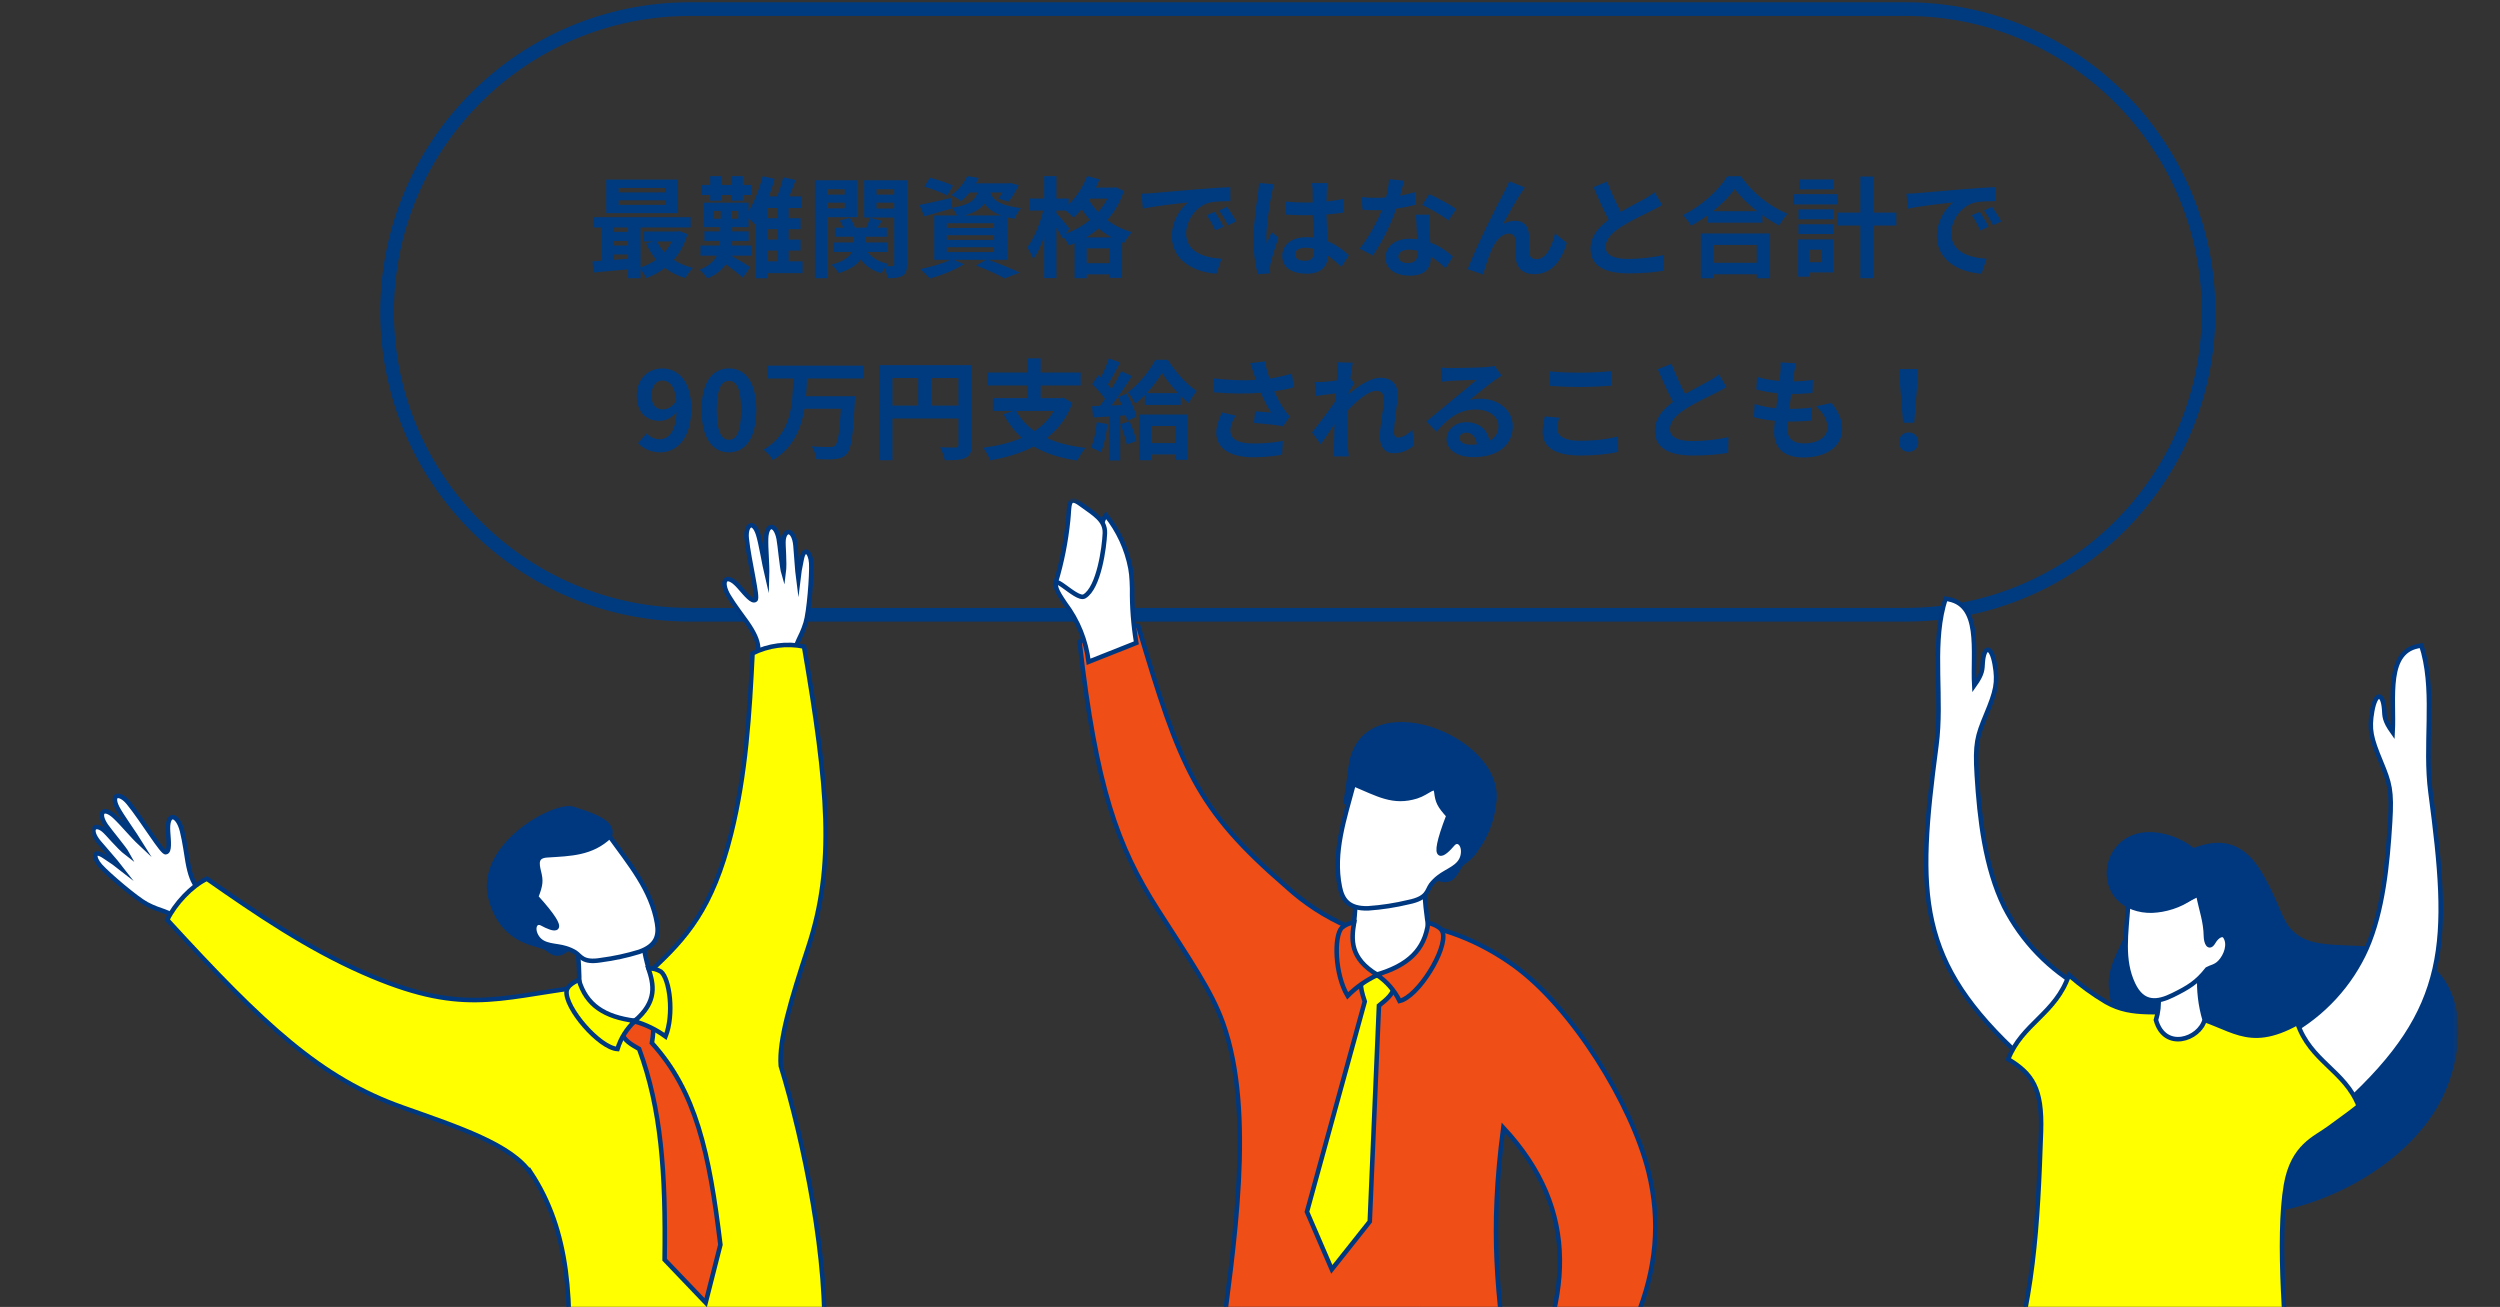 <svg width="549" height="287" viewBox="0 0 549 287" fill="none" xmlns="http://www.w3.org/2000/svg">
<rect x="0" y="0" width="549" height="287" fill="#333333" stroke="none"/>
<g clip-path="url(#clip0_80_4447)">
<path d="M418.5 2H151.5C114.773 2 85 31.773 85 68.5C85 105.227 114.773 135 151.5 135H418.5C455.227 135 485 105.227 485 68.5C485 31.773 455.227 2 418.5 2Z" stroke="#003B80" stroke-width="3"/>
<path d="M146.04 42.248H135.864V41.264H146.04V42.248ZM146.04 44.984H135.864V43.976H146.04V44.984ZM148.896 39.44H133.128V46.808H148.896V39.44ZM147.528 53.024C147.096 53.888 146.544 54.68 145.896 55.376C145.248 54.68 144.696 53.888 144.288 53.024H147.528ZM134.808 55.88H137.928V56.816C136.872 56.912 135.816 56.984 134.808 57.056V55.88ZM134.808 52.904H137.928V53.912H134.808V52.904ZM137.928 49.952V50.912H134.808V49.952H137.928ZM149.208 50.744L148.728 50.84H141.264V53.024H143.472L141.888 53.456C142.464 54.776 143.208 55.976 144.072 57.008C143.064 57.752 141.888 58.328 140.664 58.736V49.952H151.656V47.696H130.32V49.952H132.192V57.248C131.448 57.32 130.728 57.344 130.104 57.392L130.32 59.84C132.432 59.648 135.168 59.408 137.928 59.144V61.088H140.664V59.144C141.144 59.72 141.672 60.512 141.936 61.064C143.424 60.512 144.792 59.768 146.016 58.832C147.288 59.816 148.776 60.56 150.48 61.064C150.864 60.392 151.608 59.36 152.16 58.832C150.576 58.448 149.136 57.848 147.936 57.056C149.28 55.544 150.312 53.672 150.96 51.416L149.208 50.744ZM155.952 44.072H158.424V42.824H160.68V44.072H163.128V42.824H165.024V40.616H163.128V38.672H160.68V40.616H158.424V38.672H155.952V40.616H154.008V42.824H155.952V44.072ZM168.576 55.016H170.64V57.392H168.576V55.016ZM170.64 47.912H168.576V45.68H170.64V47.912ZM170.64 52.616H168.576V50.312H170.64V52.616ZM162.12 48.032H160.536V46.328H162.12V48.032ZM156.72 46.328H158.256V48.032H156.72V46.328ZM176.232 57.392H173.184V55.016H175.8V52.616H173.184V50.312H175.8V47.912H173.184V45.68H175.992V43.136H173.304C173.784 42.032 174.264 40.76 174.72 39.536L171.984 38.912C171.696 40.184 171.192 41.84 170.664 43.136H168.84C169.32 41.888 169.752 40.568 170.088 39.272L167.472 38.696C166.776 41.432 165.696 44.288 164.376 46.352V44.504H154.584V49.88H158.136V50.816H154.68V52.904H158.136V52.952C158.136 53.264 158.112 53.576 158.088 53.912H153.816V56.144H157.416C156.792 57.32 155.64 58.448 153.6 59.24C154.224 59.72 154.968 60.584 155.328 61.16C157.296 60.296 158.568 59.216 159.384 58.016C160.68 58.952 162.264 60.2 163.128 60.968L164.76 58.64C164.112 58.208 161.928 56.912 160.56 56.144H165V53.912H160.752C160.776 53.6 160.776 53.288 160.776 52.976V52.904H164.4V50.816H160.776V49.88H164.376V47.96C164.904 48.392 165.456 48.896 165.744 49.208L166.008 48.824V61.112H168.576V59.984H176.232V57.392ZM185.496 41.552V42.728H181.728V41.552H185.496ZM181.728 45.752V44.504H185.496V45.752H181.728ZM188.184 47.696V39.584H178.944V61.088H181.728V47.696H188.184ZM192.48 45.8V44.504H196.368V45.8H192.48ZM196.368 41.552V42.728H192.48V41.552H196.368ZM199.176 39.584H189.768V47.768H196.368V58.04C196.368 58.328 196.272 58.448 195.984 58.448C195.768 58.472 195.216 58.472 194.64 58.448C194.784 58.256 194.952 58.088 195.096 57.944C193.056 57.56 191.472 56.624 190.512 55.328H194.976V53.24H190.08V51.992H194.736V50H192.648C192.96 49.544 193.32 49.016 193.68 48.488L191.064 47.816C190.872 48.416 190.536 49.28 190.248 50H187.752C187.536 49.328 187.08 48.464 186.6 47.84L184.416 48.44C184.728 48.92 184.992 49.472 185.208 50H183.336V51.992H187.536V53.24H183V55.328H187.104C186.528 56.384 185.256 57.416 182.568 58.136C183.144 58.592 183.888 59.456 184.224 59.984C186.72 59.168 188.184 58.112 189.024 56.984C190.08 58.424 191.568 59.432 193.56 60.008C193.728 59.672 194.016 59.264 194.304 58.856C194.568 59.576 194.832 60.488 194.88 61.088C196.368 61.088 197.424 61.016 198.192 60.56C198.96 60.104 199.176 59.384 199.176 58.064V39.584ZM209.28 40.76C208.08 40.184 205.8 39.416 204.216 39.032L202.968 40.976C204.624 41.456 206.88 42.32 207.984 42.92L209.28 40.76ZM207.912 54.296H218.304V55.352H207.912V54.296ZM207.912 51.656H218.304V52.688H207.912V51.656ZM207.912 49.016H218.304V50.048H207.912V49.016ZM211.8 47.312C214.008 46.688 215.352 45.848 216.192 44.72C216.912 45.752 218.016 46.64 219.864 47.312H211.8ZM221.208 57.056V47.72C221.688 47.84 222.216 47.936 222.792 48.032C223.056 47.336 223.68 46.232 224.208 45.704C219.36 45.128 217.992 43.808 217.488 42.272H220.152C219.84 42.776 219.504 43.232 219.216 43.592L221.424 44.288C222.216 43.4 223.08 41.96 223.704 40.664L221.808 40.184L221.376 40.256H214.296C214.536 39.872 214.728 39.488 214.92 39.08L212.4 38.672C211.776 40.064 210.6 41.648 208.872 42.848C209.52 43.112 210.504 43.688 211.008 44.192C211.752 43.592 212.376 42.944 212.928 42.272H214.656C214.128 43.976 212.856 45.008 209.04 45.632L208.8 43.472C206.256 44.072 203.688 44.672 201.912 45.008L202.968 47.504C204.768 47 207 46.352 209.064 45.752L209.04 45.656C209.424 46.04 209.88 46.736 210.168 47.312H205.152V57.056H208.68C207.024 57.872 204.408 58.64 202.08 59.072C202.68 59.576 203.688 60.608 204.192 61.16C206.616 60.488 209.688 59.312 211.68 58.016L209.496 57.056H216.504L214.344 58.304C216.768 59.216 219.216 60.344 220.584 61.136L223.896 59.864C222.264 59.072 219.504 57.92 217.056 57.056H221.208ZM238.488 52.136C239.472 51.56 240.384 50.912 241.248 50.168C242.112 50.888 243.072 51.56 244.128 52.136H238.488ZM238.632 57.8V54.536H243.648V57.8H238.632ZM234.84 50.192C234.432 49.64 232.632 47.504 231.984 46.808V46.232H234.024C234.648 46.736 235.392 47.408 235.752 47.792C236.352 47.264 236.952 46.64 237.528 45.944C238.056 46.736 238.656 47.528 239.328 48.296C237.768 49.592 235.944 50.6 234.024 51.32L234.84 50.192ZM243.192 43.616C242.64 44.672 241.944 45.656 241.152 46.544C240.312 45.68 239.64 44.768 239.088 43.856L239.256 43.616H243.192ZM244.992 41.096L244.512 41.192H240.648C240.936 40.592 241.2 39.992 241.44 39.392L238.728 38.648C237.864 40.952 236.376 43.232 234.672 44.888V43.592H231.984V38.672H229.296V43.592H226.152V46.232H229.08C228.408 49.088 227.04 52.4 225.576 54.296C226.008 54.992 226.632 56.096 226.896 56.888C227.808 55.664 228.624 53.888 229.296 51.968V61.064H231.984V50C232.512 50.84 233.016 51.728 233.304 52.328L233.52 52.016C233.976 52.592 234.48 53.36 234.744 53.912C235.152 53.768 235.56 53.6 235.968 53.408V61.088H238.632V60.248H243.648V61.016H246.408V53.192L246.84 53.36C247.2 52.664 247.992 51.536 248.568 50.984C246.48 50.408 244.656 49.472 243.144 48.32C244.728 46.544 245.976 44.432 246.792 41.936L244.992 41.096ZM250.656 42.536L250.968 45.824C253.752 45.224 258.648 44.696 260.904 44.456C259.272 45.68 257.328 48.416 257.328 51.872C257.328 57.08 262.08 59.768 267.12 60.104L268.248 56.816C264.168 56.6 260.472 55.184 260.472 51.224C260.472 48.368 262.656 45.272 265.56 44.504C266.832 44.192 268.896 44.192 270.192 44.168L270.168 41.096C268.464 41.168 265.848 41.312 263.376 41.528C258.984 41.888 255.024 42.248 253.008 42.416C252.552 42.464 251.616 42.512 250.656 42.536ZM266.76 46.52L264.984 47.264C265.752 48.344 266.256 49.28 266.856 50.6L268.68 49.784C268.224 48.848 267.36 47.384 266.76 46.52ZM269.448 45.416L267.696 46.232C268.464 47.288 269.016 48.176 269.664 49.472L271.464 48.608C270.96 47.672 270.048 46.256 269.448 45.416ZM284.376 55.88C284.376 54.968 285.288 54.392 286.656 54.392C287.304 54.392 287.952 54.488 288.576 54.656C288.576 54.824 288.576 54.968 288.576 55.088C288.576 56.504 288.072 57.272 286.608 57.272C285.336 57.272 284.376 56.864 284.376 55.88ZM291.504 40.208H288.072C288.168 40.688 288.24 41.432 288.24 41.792C288.24 42.296 288.264 43.28 288.264 44.456C287.712 44.48 287.136 44.48 286.584 44.48C285.144 44.48 283.752 44.408 282.384 44.264V47.12C283.8 47.216 285.168 47.264 286.584 47.264C287.136 47.264 287.712 47.264 288.288 47.24C288.312 48.944 288.408 50.696 288.456 52.184C287.976 52.112 287.448 52.088 286.896 52.088C283.632 52.088 281.568 53.768 281.568 56.192C281.568 58.712 283.632 60.104 286.944 60.104C290.184 60.104 291.48 58.472 291.624 56.168C292.584 56.816 293.544 57.656 294.552 58.592L296.208 56.072C295.056 55.016 293.544 53.792 291.552 52.976C291.456 51.344 291.336 49.424 291.288 47.096C292.608 47 293.856 46.856 295.008 46.688V43.688C293.856 43.928 292.608 44.12 291.288 44.24C291.312 43.184 291.336 42.296 291.36 41.768C291.384 41.24 291.432 40.664 291.504 40.208ZM279.792 40.472L276.48 40.184C276.456 40.952 276.336 41.864 276.24 42.536C275.976 44.384 275.256 48.92 275.256 52.544C275.256 55.808 275.712 58.544 276.216 60.224L278.928 60.008C278.904 59.672 278.88 59.264 278.88 59.024C278.88 58.76 278.928 58.232 279 57.896C279.288 56.6 280.056 54.152 280.728 52.184L279.264 50.984C278.904 51.8 278.496 52.616 278.184 53.456C278.112 52.976 278.088 52.376 278.088 51.896C278.088 49.496 278.88 44.216 279.24 42.608C279.312 42.176 279.6 40.952 279.792 40.472ZM308.328 39.68L305.016 39.344C304.968 40.592 304.704 42.032 304.368 43.352C303.624 43.424 302.904 43.448 302.184 43.448C301.296 43.448 300.024 43.4 298.992 43.28L299.208 46.064C300.24 46.136 301.224 46.16 302.208 46.16C302.616 46.16 303.024 46.16 303.456 46.136C302.4 48.728 300.456 52.256 298.56 54.608L301.464 56.096C303.408 53.384 305.448 49.184 306.6 45.824C308.208 45.584 309.696 45.272 310.8 44.984L310.704 42.2C309.768 42.488 308.64 42.752 307.464 42.968C307.824 41.672 308.136 40.448 308.328 39.68ZM307.08 56.288C307.08 55.448 307.968 54.824 309.36 54.824C310.032 54.824 310.68 54.92 311.304 55.064C311.304 55.256 311.304 55.4 311.304 55.544C311.304 56.864 310.8 57.776 309.144 57.776C307.824 57.776 307.08 57.176 307.08 56.288ZM313.944 47.144H310.944C310.992 48.608 311.112 50.744 311.208 52.52C310.656 52.472 310.128 52.424 309.552 52.424C306.216 52.424 304.248 54.224 304.248 56.576C304.248 59.216 306.6 60.536 309.576 60.536C312.984 60.536 314.208 58.808 314.208 56.576C314.208 56.504 314.208 56.408 314.208 56.336C315.528 57.128 316.608 58.136 317.448 58.904L319.056 56.336C317.832 55.232 316.152 54.032 314.088 53.264C314.04 52.064 313.968 50.912 313.944 50.216C313.92 49.16 313.872 48.152 313.944 47.144ZM318.072 48.416L319.776 45.896C318.552 45.008 315.576 43.376 313.848 42.632L312.312 45.008C313.944 45.752 316.68 47.312 318.072 48.416ZM334.848 41.168L331.44 39.8C331.032 40.808 330.576 41.6 330.264 42.248C328.992 44.528 324.072 54.32 322.296 59.12L325.68 60.272C326.04 59 326.88 56.312 327.504 54.92C328.368 52.976 329.712 51.296 331.344 51.296C332.208 51.296 332.688 51.8 332.76 52.64C332.832 53.624 332.808 55.592 332.904 56.864C333 58.616 334.248 60.2 336.912 60.2C340.584 60.2 342.816 57.464 344.064 53.36L341.472 51.248C340.776 54.224 339.504 56.912 337.416 56.912C336.624 56.912 335.952 56.552 335.856 55.616C335.736 54.608 335.808 52.688 335.76 51.608C335.664 49.616 334.584 48.488 332.784 48.488C331.872 48.488 330.912 48.704 330.024 49.208C331.224 47.096 332.904 44.024 334.08 42.296C334.344 41.912 334.608 41.504 334.848 41.168ZM352.92 39.872L349.92 41.096C351 43.64 352.152 46.208 353.256 48.248C350.952 49.952 349.272 51.944 349.272 54.584C349.272 58.712 352.896 60.032 357.672 60.032C360.792 60.032 363.336 59.792 365.376 59.432L365.424 55.976C363.288 56.504 360.048 56.864 357.576 56.864C354.24 56.864 352.584 55.952 352.584 54.224C352.584 52.544 353.928 51.176 355.92 49.856C358.104 48.44 361.128 47.048 362.616 46.304C363.504 45.848 364.272 45.44 364.992 45.008L363.336 42.224C362.712 42.752 362.016 43.16 361.104 43.688C359.976 44.336 357.888 45.368 355.92 46.52C354.96 44.672 353.832 42.368 352.92 39.872ZM385.776 53.792V57.704H376.296V53.792H385.776ZM373.488 61.112H376.296V60.224H385.776V61.112H388.704V51.272H373.488V61.112ZM376.152 46.376C378.12 44.816 379.8 43.112 380.928 41.504C382.08 43.088 383.856 44.816 385.848 46.376H376.152ZM379.32 38.696C377.52 41.624 373.68 45.248 369.552 47.24C370.176 47.84 370.968 48.872 371.352 49.568C372.624 48.872 373.896 48.08 375.072 47.216V48.896H387.024V47.24C388.224 48.104 389.472 48.896 390.696 49.52C391.2 48.632 391.848 47.696 392.544 46.952C388.728 45.416 384.84 42.368 382.272 38.696H379.32ZM402.696 39.416H395.088V41.576H402.696V39.416ZM403.608 42.632H393.792V44.888H403.608V42.632ZM400.08 54.824V57.584H397.344V54.824H400.08ZM402.576 52.568H394.872V60.752H397.344V59.816H402.576V52.568ZM394.944 51.392H402.648V49.256H394.944V51.392ZM394.944 48.152H402.648V45.968H394.944V48.152ZM416.424 46.688H411.408V38.768H408.528V46.688H403.512V49.52H408.528V61.088H411.408V49.52H416.424V46.688ZM418.656 42.536L418.968 45.824C421.752 45.224 426.648 44.696 428.904 44.456C427.272 45.68 425.328 48.416 425.328 51.872C425.328 57.08 430.08 59.768 435.12 60.104L436.248 56.816C432.168 56.6 428.472 55.184 428.472 51.224C428.472 48.368 430.656 45.272 433.56 44.504C434.832 44.192 436.896 44.192 438.192 44.168L438.168 41.096C436.464 41.168 433.848 41.312 431.376 41.528C426.984 41.888 423.024 42.248 421.008 42.416C420.552 42.464 419.616 42.512 418.656 42.536ZM434.76 46.52L432.984 47.264C433.752 48.344 434.256 49.28 434.856 50.6L436.68 49.784C436.224 48.848 435.36 47.384 434.76 46.52ZM437.448 45.416L435.696 46.232C436.464 47.288 437.016 48.176 437.664 49.472L439.464 48.608C438.96 47.672 438.048 46.256 437.448 45.416Z" fill="#003B80"/>
<path d="M143.064 86.832C143.064 84.648 144.144 83.568 145.464 83.568C146.976 83.568 148.2 84.768 148.512 87.984C147.696 89.352 146.568 89.904 145.584 89.904C144.048 89.904 143.064 88.92 143.064 86.832ZM144.984 99.336C148.512 99.336 151.8 96.432 151.8 89.712C151.8 83.544 148.776 80.904 145.416 80.904C142.368 80.904 139.824 83.184 139.824 86.832C139.824 90.6 141.96 92.424 144.912 92.424C146.112 92.424 147.624 91.704 148.56 90.504C148.392 94.944 146.76 96.456 144.768 96.456C143.712 96.456 142.632 95.904 141.984 95.184L140.112 97.32C141.168 98.4 142.776 99.336 144.984 99.336ZM160.077 99.336C163.701 99.336 166.077 96.168 166.077 90.048C166.077 83.928 163.701 80.904 160.077 80.904C156.453 80.904 154.053 83.904 154.053 90.048C154.053 96.168 156.453 99.336 160.077 99.336ZM160.077 96.576C158.541 96.576 157.389 95.04 157.389 90.048C157.389 85.08 158.541 83.64 160.077 83.64C161.613 83.64 162.741 85.08 162.741 90.048C162.741 95.04 161.613 96.576 160.077 96.576ZM189.69 83.112V80.304H168.594V83.112H174.186C174.018 88.896 173.826 95.28 167.658 98.736C168.402 99.288 169.29 100.272 169.722 101.04C174.186 98.352 175.914 94.2 176.658 89.76H184.65C184.386 94.896 184.002 97.248 183.378 97.848C183.066 98.112 182.754 98.16 182.25 98.16C181.53 98.16 179.898 98.16 178.242 98.016C178.77 98.808 179.178 100.008 179.25 100.824C180.834 100.896 182.49 100.92 183.426 100.8C184.506 100.68 185.274 100.44 185.994 99.6C186.93 98.544 187.338 95.64 187.698 88.272C187.746 87.912 187.77 87 187.77 87H176.994C177.114 85.704 177.162 84.384 177.21 83.112H189.69ZM204.474 89.064V83.016H210.474V89.064H204.474ZM195.978 83.016H201.642V89.064H195.978V83.016ZM213.354 80.184H193.098V101.064H195.978V91.896H210.474V97.704C210.474 98.112 210.306 98.256 209.85 98.28C209.37 98.28 207.81 98.304 206.442 98.208C206.85 98.952 207.33 100.272 207.474 101.064C209.61 101.064 211.05 101.016 212.01 100.536C213.018 100.08 213.354 99.288 213.354 97.728V80.184ZM231.402 90.24C230.37 92.064 228.93 93.504 227.178 94.656C225.45 93.456 224.106 91.992 223.146 90.24H231.402ZM233.514 87.336L233.01 87.432H228.522V84.648H237.306V81.816H228.522V78.696H225.57V81.816H216.834V84.648H225.57V87.432H218.034V90.24H222.474L220.362 90.96C221.466 93 222.786 94.728 224.394 96.144C221.922 97.224 219.018 97.92 215.874 98.328C216.426 98.976 217.17 100.32 217.434 101.088C220.938 100.488 224.202 99.528 227.01 98.04C229.578 99.576 232.746 100.584 236.562 101.136C236.97 100.296 237.786 99.024 238.386 98.352C235.074 97.992 232.242 97.272 229.866 96.192C232.338 94.272 234.306 91.752 235.506 88.464L233.514 87.336ZM240.834 92.712C240.642 94.728 240.258 96.864 239.562 98.28C240.186 98.496 241.242 99 241.746 99.312C242.442 97.776 242.946 95.376 243.186 93.12L240.834 92.712ZM246.042 93.144C246.594 94.56 247.218 96.408 247.434 97.608L249.546 96.84C249.282 95.64 248.658 93.888 248.058 92.52L246.042 93.144ZM245.538 87.216C245.826 87.744 246.114 88.344 246.378 88.944L244.074 89.04C245.586 87.096 247.242 84.672 248.562 82.584L246.234 81.504C245.682 82.68 244.914 84.048 244.098 85.392C243.858 85.104 243.594 84.768 243.282 84.432C244.146 83.088 245.106 81.24 245.97 79.608L243.498 78.696C243.09 79.968 242.418 81.552 241.746 82.872C241.554 82.704 241.362 82.536 241.194 82.392L239.826 84.336C240.81 85.296 241.962 86.568 242.658 87.6C242.274 88.152 241.89 88.68 241.53 89.136L239.802 89.208L240.042 91.68L243.522 91.464V101.112H245.994V91.296L247.218 91.2C247.362 91.656 247.458 92.064 247.53 92.424L249.546 91.512C249.282 90.144 248.346 88.056 247.434 86.424L245.538 87.216ZM258.042 93.552V97.296H252.762V93.552H258.042ZM250.122 101.064H252.762V99.792H258.042V100.968H260.778V91.032H250.122V101.064ZM251.826 86.328C253.194 84.864 254.346 83.232 255.162 81.888C256.026 83.232 257.322 84.864 258.69 86.328H251.826ZM253.722 79.008C252.546 81.264 250.098 84.408 247.674 86.16C248.226 86.784 248.946 87.912 249.306 88.656C250.026 88.104 250.722 87.48 251.394 86.784V88.92H259.29V86.952C259.866 87.528 260.466 88.056 261.042 88.512C261.522 87.624 262.194 86.568 262.794 85.848C260.466 84.384 258.042 81.528 256.434 79.008H253.722ZM275.298 81.96C275.442 82.368 275.586 82.872 275.778 83.424C273.234 83.592 270.162 83.52 266.562 83.088L266.61 86.16C270.714 86.496 274.002 86.472 276.858 86.256C277.53 87.864 278.394 89.448 279.114 90.6C278.37 90.552 276.786 90.408 275.61 90.312L275.37 92.856C277.386 93.024 280.41 93.336 281.754 93.6L283.242 91.44C282.81 90.96 282.354 90.432 281.946 89.832C281.346 88.968 280.506 87.48 279.81 85.92C281.322 85.704 282.858 85.416 284.082 85.056L283.698 82.032C282.186 82.488 280.506 82.872 278.778 83.136C278.37 81.936 278.01 80.64 277.77 79.368L274.53 79.752C274.842 80.544 275.106 81.408 275.298 81.96ZM271.362 91.272L268.362 90.576C267.546 92.208 267.09 93.576 267.09 95.04C267.09 98.496 270.186 100.392 275.082 100.416C278.01 100.416 280.17 100.104 281.538 99.84L281.706 96.816C280.002 97.152 277.89 97.392 275.274 97.392C271.986 97.392 270.186 96.528 270.186 94.512C270.186 93.456 270.594 92.4 271.362 91.272ZM293.658 81.696C293.658 81.96 293.61 82.632 293.562 83.544C292.53 83.688 291.474 83.808 290.778 83.856C289.938 83.904 289.386 83.904 288.69 83.88L289.002 86.952C290.346 86.76 292.194 86.52 293.37 86.376C293.346 86.952 293.298 87.528 293.25 88.08C291.882 90.096 289.482 93.264 288.114 94.944L290.01 97.56C290.85 96.432 292.026 94.68 293.034 93.168C293.01 95.184 292.986 96.576 292.938 98.448C292.938 98.832 292.914 99.672 292.866 100.224H296.178C296.106 99.672 296.034 98.808 296.01 98.376C295.866 96.12 295.866 94.104 295.866 92.136C295.866 91.512 295.89 90.864 295.914 90.192C297.882 88.032 300.474 85.824 302.25 85.824C303.258 85.824 303.882 86.424 303.882 87.6C303.882 89.784 303.018 93.312 303.018 95.904C303.018 98.232 304.218 99.528 306.018 99.528C307.962 99.528 309.426 98.784 310.53 97.752L310.146 94.368C309.042 95.472 307.914 96.096 307.026 96.096C306.426 96.096 306.114 95.64 306.114 95.016C306.114 92.544 306.906 89.016 306.906 86.52C306.906 84.504 305.73 82.968 303.138 82.968C300.81 82.968 298.05 84.912 296.154 86.568C296.178 86.376 296.178 86.208 296.202 86.04C296.61 85.416 297.09 84.624 297.426 84.192L296.538 83.04C296.706 81.552 296.922 80.328 297.066 79.656L293.562 79.536C293.682 80.28 293.658 81 293.658 81.696ZM320.49 96.168C320.49 95.568 321.066 95.016 321.978 95.016C323.274 95.016 324.162 96.024 324.306 97.584C323.874 97.632 323.418 97.656 322.914 97.656C321.474 97.656 320.49 97.056 320.49 96.168ZM316.41 80.712L316.506 83.832C317.058 83.76 317.826 83.688 318.474 83.64C319.746 83.568 323.058 83.424 324.282 83.4C323.106 84.432 320.61 86.448 319.266 87.552C317.85 88.728 314.946 91.176 313.242 92.544L315.426 94.8C317.994 91.872 320.394 89.928 324.066 89.928C326.898 89.928 329.058 91.392 329.058 93.552C329.058 95.016 328.386 96.12 327.066 96.816C326.73 94.536 324.93 92.712 321.954 92.712C319.41 92.712 317.658 94.512 317.658 96.456C317.658 98.856 320.178 100.392 323.514 100.392C329.322 100.392 332.202 97.392 332.202 93.6C332.202 90.096 329.106 87.552 325.026 87.552C324.258 87.552 323.538 87.624 322.746 87.816C324.258 86.616 326.778 84.504 328.074 83.592C328.626 83.184 329.202 82.848 329.754 82.488L328.194 80.352C327.906 80.448 327.354 80.52 326.37 80.616C325.002 80.736 319.866 80.832 318.594 80.832C317.922 80.832 317.082 80.808 316.41 80.712ZM340.362 81.552V84.72C342.306 84.888 344.394 84.984 346.914 84.984C349.194 84.984 352.17 84.84 353.85 84.696V81.504C352.002 81.696 349.266 81.84 346.89 81.84C344.37 81.84 342.138 81.744 340.362 81.552ZM342.378 91.728L339.234 91.44C339.042 92.328 338.754 93.504 338.754 94.896C338.754 98.184 341.514 100.032 347.01 100.032C350.37 100.032 353.25 99.72 355.338 99.216L355.314 95.832C353.202 96.432 350.13 96.792 346.89 96.792C343.434 96.792 341.97 95.688 341.97 94.152C341.97 93.336 342.138 92.592 342.378 91.728ZM367.05 79.872L364.05 81.096C365.13 83.64 366.282 86.208 367.386 88.248C365.082 89.952 363.402 91.944 363.402 94.584C363.402 98.712 367.026 100.032 371.802 100.032C374.922 100.032 377.466 99.792 379.506 99.432L379.554 95.976C377.418 96.504 374.178 96.864 371.706 96.864C368.37 96.864 366.714 95.952 366.714 94.224C366.714 92.544 368.058 91.176 370.05 89.856C372.234 88.44 375.258 87.048 376.746 86.304C377.634 85.848 378.402 85.44 379.122 85.008L377.466 82.224C376.842 82.752 376.146 83.16 375.234 83.688C374.106 84.336 372.018 85.368 370.05 86.52C369.09 84.672 367.962 82.368 367.05 79.872ZM394.386 79.776L391.002 79.584C391.05 80.112 391.05 80.592 390.978 81.72C390.93 82.272 390.858 82.92 390.786 83.664C389.034 83.52 387.234 83.208 385.842 82.752L385.674 85.512C387.09 85.92 388.794 86.208 390.45 86.376C390.33 87.456 390.186 88.584 390.042 89.664C388.482 89.496 386.874 89.232 385.314 88.704L385.146 91.608C386.418 91.968 388.002 92.232 389.754 92.4C389.658 93.384 389.586 94.248 389.586 94.824C389.586 98.832 392.25 100.464 396.018 100.464C401.274 100.464 404.538 97.872 404.538 94.248C404.538 92.208 403.794 90.504 402.21 88.488L398.826 89.208C400.41 90.696 401.298 92.232 401.298 93.864C401.298 95.832 399.474 97.368 396.114 97.368C393.762 97.368 392.538 96.312 392.538 94.32C392.538 93.888 392.586 93.288 392.634 92.568C392.946 92.568 393.282 92.568 393.594 92.568C395.106 92.568 396.498 92.472 397.842 92.352L397.914 89.496C396.354 89.688 394.578 89.784 393.09 89.784C393.042 89.784 392.97 89.784 392.922 89.784C393.042 88.704 393.186 87.576 393.33 86.52C395.25 86.52 396.57 86.424 398.01 86.28L398.106 83.424C396.978 83.592 395.442 83.736 393.714 83.76C393.81 82.968 393.906 82.32 393.978 81.912C394.074 81.288 394.17 80.64 394.386 79.776ZM417.906 92.832H420.354L421.002 84.624L421.122 81.048H417.138L417.258 84.624L417.906 92.832ZM419.13 99.216C420.33 99.216 421.242 98.352 421.242 97.104C421.242 95.832 420.33 94.968 419.13 94.968C417.93 94.968 417.018 95.832 417.018 97.104C417.018 98.352 417.906 99.216 419.13 99.216Z" fill="#003B80"/>
<mask id="mask0_80_4447" style="mask-type:luminance" maskUnits="userSpaceOnUse" x="20" y="109" width="520" height="370">
<path d="M539.849 109.41H20V478.282H539.849V109.41Z" fill="white"/>
</mask>
<g mask="url(#mask0_80_4447)">
<mask id="mask1_80_4447" style="mask-type:luminance" maskUnits="userSpaceOnUse" x="20" y="109" width="520" height="370">
<path d="M539.849 109.41H20V478.282H539.849V109.41Z" fill="white"/>
</mask>
<g mask="url(#mask1_80_4447)">
<path fill-rule="evenodd" clip-rule="evenodd" d="M46.59 197.768C43.806 195.317 42.267 195.129 41.212 189.244C40.955 187.81 40.593 184.944 39.991 182.504C39.034 178.64 36.573 178.144 36.901 182.67C37.056 184.81 37.288 187.052 36.417 187.136C35.733 187.488 31.335 180.107 28.217 176.294C26.287 173.935 24.217 174.33 25.769 177.394C26.633 179.094 29.577 183.152 30.885 185.267C28.917 183.423 26.855 180.835 25.171 179.282C22.728 177.032 21.325 178.421 23.282 181.313C24.066 182.473 27.328 186.338 27.938 187.459C25.876 185.881 23.657 182.965 22.667 182.202C20.685 180.674 19.449 182.233 21.73 184.968C22.688 186.11 25.59 189.41 26.32 190.356C26.042 190.13 24.2 188.939 23 188.11C20.425 186.335 20.426 188.35 22.042 190.159C23.772 192.095 29.983 197.369 32.206 198.545C35.666 200.376 36.293 199.595 40.534 202.661L46.59 197.768Z" fill="white"/>
<path d="M46.59 197.768C43.806 195.317 42.267 195.129 41.212 189.244C40.955 187.81 40.593 184.944 39.991 182.504C39.034 178.64 36.573 178.144 36.901 182.67C37.056 184.81 37.288 187.052 36.417 187.136C35.733 187.488 31.335 180.107 28.217 176.294C26.287 173.935 24.217 174.33 25.769 177.394C26.633 179.094 29.577 183.152 30.885 185.267C28.917 183.423 26.855 180.835 25.171 179.282C22.728 177.032 21.325 178.421 23.282 181.313C24.066 182.473 27.328 186.338 27.938 187.459C25.876 185.881 23.657 182.965 22.667 182.202C20.685 180.674 19.449 182.233 21.73 184.968C22.688 186.11 25.59 189.41 26.32 190.356C26.042 190.13 24.2 188.939 23 188.11C20.425 186.335 20.426 188.35 22.042 190.159C23.772 192.095 29.983 197.369 32.206 198.545C35.666 200.376 36.293 199.595 40.534 202.661L46.59 197.768Z" stroke="#003880" stroke-miterlimit="10"/>
<path fill-rule="evenodd" clip-rule="evenodd" d="M166.225 146.428C166.452 142.728 167.406 141.503 163.98 136.602C163.145 135.408 161.368 133.127 160.066 130.98C158.003 127.58 159.389 125.48 162.366 128.908C163.772 130.528 165.197 132.274 165.873 131.716C166.603 131.481 164.473 123.156 163.973 118.256C163.663 115.223 165.403 114.035 166.473 117.294C167.073 119.109 167.866 124.054 168.442 126.474C168.524 123.774 168.142 120.492 168.232 118.202C168.361 114.884 170.332 114.87 171.005 118.302C171.273 119.675 171.71 124.715 172.074 125.938C172.411 123.363 171.91 119.738 172.068 118.493C172.386 116.011 174.361 116.236 174.69 119.782C174.828 121.273 175.113 125.653 175.271 126.84C175.307 126.483 175.765 124.334 176.025 122.903C176.584 119.826 178.01 121.25 178.152 123.67C178.304 126.262 177.658 134.385 176.923 136.79C175.778 140.534 174.783 140.426 173.962 145.596L166.225 146.428Z" fill="white"/>
<path d="M166.225 146.428C166.452 142.728 167.406 141.503 163.98 136.602C163.145 135.408 161.368 133.127 160.066 130.98C158.003 127.58 159.389 125.48 162.366 128.908C163.772 130.528 165.197 132.274 165.873 131.716C166.603 131.481 164.473 123.156 163.973 118.256C163.663 115.223 165.403 114.035 166.473 117.294C167.073 119.109 167.866 124.054 168.442 126.474C168.524 123.774 168.142 120.492 168.232 118.202C168.361 114.884 170.332 114.87 171.005 118.302C171.273 119.675 171.71 124.715 172.074 125.938C172.411 123.363 171.91 119.738 172.068 118.493C172.386 116.011 174.361 116.236 174.69 119.782C174.828 121.273 175.113 125.653 175.271 126.84C175.307 126.483 175.765 124.334 176.025 122.903C176.584 119.826 178.01 121.25 178.152 123.67C178.304 126.262 177.658 134.385 176.923 136.79C175.778 140.534 174.783 140.426 173.962 145.596L166.225 146.428Z" stroke="#003880" stroke-miterlimit="10"/>
<path fill-rule="evenodd" clip-rule="evenodd" d="M140.224 214.152C136.114 215.684 131.805 216.618 127.43 216.925L127.479 216.744C108.769 219.2 101.157 223 79.666 213.527C67.4 208.121 56.351 200.61 45.435 192.971C42.053 194.562 38.394 198.531 36.726 202.001C58.041 225.255 70.4 236.81 88.39 243.187C100.764 247.576 112.327 251.387 116.508 257.611L116.544 257.479C124.904 270.179 126.085 285.506 124.2 307.285C137.622 314.752 165.888 310.819 180.852 295.83C182.152 277.637 176.452 250.355 171.46 234.074C171.024 228.405 173.677 219.581 177.481 208.039C183.457 189.911 181.894 173.066 176.568 141.974C172.737 141.198 168.756 141.724 165.257 143.467C164.609 156.774 163.778 170.109 160.539 183.115C156.462 199.493 150.755 205.935 142.894 213.194C142.04 213.501 141.151 213.823 140.224 214.152Z" fill="#FFFF00"/>
<path d="M140.224 214.152C136.114 215.684 131.805 216.618 127.43 216.925L127.479 216.744C108.769 219.2 101.157 223 79.666 213.527C67.4 208.121 56.351 200.61 45.435 192.971C42.053 194.562 38.394 198.531 36.726 202.001C58.041 225.255 70.4 236.81 88.39 243.187C100.764 247.576 112.327 251.387 116.508 257.611L116.544 257.479C124.904 270.179 126.085 285.506 124.2 307.285C137.622 314.752 165.888 310.819 180.852 295.83C182.152 277.637 176.452 250.355 171.46 234.074C171.024 228.405 173.677 219.581 177.481 208.039C183.457 189.911 181.894 173.066 176.568 141.974C172.737 141.198 168.756 141.724 165.257 143.467C164.609 156.774 163.778 170.109 160.539 183.115C156.462 199.493 150.755 205.935 142.894 213.194C142.04 213.501 141.151 213.823 140.224 214.152Z" stroke="#003880" stroke-miterlimit="10"/>
<path fill-rule="evenodd" clip-rule="evenodd" d="M126.658 206.927C127.069 210.227 127.251 213.552 127.202 216.877C129.596 222.011 135.028 225.621 139.913 224.15C144.12 222.882 144.466 216.009 142.423 212.65C141.933 210.937 141.623 209.476 141.289 207.725L129.921 206.29L126.658 206.927Z" fill="white"/>
<path d="M126.658 206.927C127.069 210.227 127.251 213.552 127.202 216.877C129.596 222.011 135.028 225.621 139.913 224.15C144.12 222.882 144.466 216.009 142.423 212.65C141.933 210.937 141.623 209.476 141.289 207.725L129.921 206.29L126.658 206.927Z" stroke="#003880" stroke-miterlimit="10"/>
<path fill-rule="evenodd" clip-rule="evenodd" d="M124.924 208.073C122.798 210.009 121.685 209.573 120.138 208.314C118.538 207.014 110.844 207.582 107.88 197.821C104.266 185.921 121.78 176.365 125.825 177.621C133.66 180.055 135.409 181.762 133.119 185.121L127.476 198.459L124.924 208.073Z" fill="#003880"/>
<path d="M124.924 208.073C122.798 210.009 121.685 209.573 120.138 208.314C118.538 207.014 110.844 207.582 107.88 197.821C104.266 185.921 121.78 176.365 125.825 177.621C133.66 180.055 135.409 181.762 133.119 185.121L127.476 198.459L124.924 208.073Z" stroke="#003880" stroke-miterlimit="10"/>
<path fill-rule="evenodd" clip-rule="evenodd" d="M133.877 183.676C138.149 189.625 143.061 195.388 144.291 202.79C144.738 205.48 144.164 207.676 140.372 209.022C137.628 209.863 134.818 210.472 131.972 210.84C127.888 211.526 127.556 209.924 126.302 209.124C125.668 208.744 124.988 208.444 124.279 208.232C122.061 207.514 119.345 207.927 117.947 205.838C116.661 203.918 117.494 201.953 119.081 202.833C121.301 204.064 125.671 205.759 117.734 196.956C118.791 194.231 118.808 193.402 118.334 191.456C117.867 189.556 117.653 187.97 120.165 187.814C125.328 187.492 129.929 187.434 133.879 183.675" fill="white"/>
<path d="M133.877 183.676C138.149 189.625 143.061 195.388 144.291 202.79C144.738 205.48 144.164 207.676 140.372 209.022C137.628 209.863 134.818 210.472 131.972 210.84C127.888 211.526 127.556 209.924 126.302 209.124C125.668 208.744 124.988 208.444 124.279 208.232C122.061 207.514 119.345 207.927 117.947 205.838C116.661 203.918 117.494 201.953 119.081 202.833C121.301 204.064 125.671 205.759 117.734 196.956C118.791 194.231 118.808 193.402 118.334 191.456C117.867 189.556 117.653 187.97 120.165 187.814C125.326 187.493 129.927 187.435 133.877 183.676Z" stroke="#003880" stroke-miterlimit="10"/>
<path fill-rule="evenodd" clip-rule="evenodd" d="M140.353 230.347C145.186 243.416 146.22 257.467 145.953 276.634L154.965 286.055L158.198 273.348C155.749 253.121 152.853 239.724 143.154 229.043C143.804 225.202 143.265 224.434 142.475 224.008C141.55 223.508 142.34 223.308 139.646 224.079C137.872 224.587 136.046 225.067 136.629 226.979C137.073 228.449 138.546 229.327 140.351 230.344" fill="#EF4E16"/>
<path d="M140.353 230.347C145.186 243.416 146.22 257.467 145.953 276.634L154.965 286.055L158.198 273.348C155.749 253.121 152.853 239.724 143.154 229.043C143.804 225.202 143.265 224.434 142.475 224.008C141.55 223.508 142.34 223.308 139.646 224.079C137.872 224.587 136.046 225.067 136.629 226.979C137.075 228.452 138.548 229.33 140.353 230.347Z" stroke="#003880" stroke-miterlimit="10"/>
<path fill-rule="evenodd" clip-rule="evenodd" d="M127.1 215.138C125.62 215.91 124.536 216.622 124.423 217.67C124.032 221.279 131.561 230.082 135.594 230.37C136.309 227.996 137.651 225.858 139.479 224.181C132.741 223.313 128.713 220.72 127.1 215.133" fill="#FFFF00"/>
<path d="M127.1 215.138C125.62 215.91 124.536 216.622 124.423 217.67C124.032 221.279 131.561 230.082 135.594 230.37C136.309 227.995 137.651 225.857 139.479 224.181C132.742 223.318 128.714 220.725 127.1 215.138Z" stroke="#003880" stroke-miterlimit="10"/>
<path fill-rule="evenodd" clip-rule="evenodd" d="M142.388 212.644C143.354 212.613 144.308 212.862 145.134 213.363C147.071 214.935 148.082 222.769 146.151 227.607C144.085 226.093 141.763 224.963 139.296 224.272C144.503 219.907 143.53 216.111 142.388 212.644Z" fill="#FFFF00"/>
<path d="M142.388 212.644C143.354 212.613 144.308 212.862 145.134 213.363C147.071 214.935 148.082 222.769 146.151 227.607C144.085 226.093 141.763 224.963 139.296 224.272C144.5 219.91 143.53 216.11 142.388 212.644Z" stroke="#003880" stroke-miterlimit="10"/>
</g>
<mask id="mask2_80_4447" style="mask-type:luminance" maskUnits="userSpaceOnUse" x="20" y="109" width="520" height="370">
<path d="M539.849 109.41H20V478.282H539.849V109.41Z" fill="white"/>
</mask>
<g mask="url(#mask2_80_4447)">
<path fill-rule="evenodd" clip-rule="evenodd" d="M270.275 287.251C268.772 296.762 268.148 306.391 268.411 316.016C268.881 358.064 275.645 405.679 280.145 447.689C285.786 449.904 292.048 449.947 297.719 447.809C298.444 423.487 298.703 398.419 299.971 374.388C301.571 344.119 305.381 320.435 312.281 282.677L283.881 281.714L270.275 287.251Z" fill="#003880"/>
<path d="M270.275 287.251C268.772 296.762 268.148 306.391 268.411 316.016C268.881 358.064 275.645 405.679 280.145 447.689C285.786 449.904 292.048 449.947 297.719 447.809C298.444 423.487 298.703 398.419 299.971 374.388C301.571 344.119 305.381 320.435 312.281 282.677L283.881 281.714L270.275 287.251Z" stroke="#003880" stroke-miterlimit="10"/>
<path fill-rule="evenodd" clip-rule="evenodd" d="M326.484 290.383C328.731 297.183 331.684 302.324 334.784 316.238C338.151 331.358 339.108 345.612 341.632 360.313C346.712 390.355 353.305 420.121 361.386 449.498C356.405 453.642 346.652 453.647 343.091 452.386C332.451 428.178 325.904 404.563 316.534 380.017C303.697 346.388 289.693 312.705 278.579 280.755L326.484 290.383Z" fill="#003880"/>
<path d="M326.484 290.383C328.731 297.183 331.684 302.324 334.784 316.238C338.151 331.358 339.108 345.612 341.632 360.313C346.712 390.355 353.305 420.121 361.386 449.498C356.405 453.642 346.652 453.647 343.091 452.386C332.451 428.178 325.904 404.563 316.534 380.017C303.697 346.388 289.693 312.705 278.579 280.755L326.484 290.383Z" stroke="#003880" stroke-miterlimit="10"/>
<path fill-rule="evenodd" clip-rule="evenodd" d="M332.925 308.81C345.293 285.879 347.125 265.931 330.125 247.637C327.049 270.951 328.954 284.427 331.325 302.4C311.271 309.73 286.865 309.368 268.137 295.3C270.795 274.425 275.688 244.438 268.537 224.6C266.02 217.608 261.644 211.33 254.237 199.738C245.329 185.791 240.708 172.904 237.068 140.95C240.824 138.324 245.378 137.09 249.946 137.46C259.178 168.597 262.684 177.576 282.454 194.66C286.444 198.32 291.013 201.293 295.975 203.46C299.405 202.549 304.213 202.554 307.603 202.689C315.88 203.02 324.811 206.515 332.451 212.018C345.251 221.235 358.34 242.41 362.015 257.305C367.441 279.297 357.987 298.7 336.385 324.63C335.96 321.93 333.733 311.866 332.912 308.805" fill="#EF4E16"/>
<path d="M332.925 308.81C345.293 285.879 347.125 265.931 330.125 247.637C327.049 270.951 328.954 284.427 331.325 302.4C311.271 309.73 286.865 309.368 268.137 295.3C270.795 274.425 275.688 244.438 268.537 224.6C266.02 217.608 261.644 211.33 254.237 199.738C245.329 185.791 240.708 172.904 237.068 140.95C240.824 138.324 245.378 137.09 249.946 137.46C259.178 168.597 262.684 177.576 282.454 194.66C286.444 198.32 291.013 201.293 295.975 203.46C299.405 202.549 304.213 202.554 307.603 202.689C315.88 203.02 324.811 206.515 332.451 212.018C345.251 221.235 358.34 242.41 362.015 257.305C367.441 279.297 357.987 298.7 336.385 324.63C335.973 321.927 333.746 311.866 332.925 308.81Z" stroke="#003880" stroke-miterlimit="10"/>
<path fill-rule="evenodd" clip-rule="evenodd" d="M312.734 194.015C312.854 197.506 313.216 200.985 313.818 204.426C312.183 210.148 307.147 214.792 301.836 214.074C297.261 213.455 295.765 206.383 297.329 202.56C297.553 200.703 297.637 199.135 297.689 197.265L309.244 193.895L312.734 194.015Z" fill="white"/>
<path d="M312.734 194.015C312.854 197.506 313.216 200.985 313.818 204.426C312.183 210.148 307.147 214.792 301.836 214.074C297.261 213.455 295.765 206.383 297.329 202.56C297.553 200.703 297.637 199.135 297.689 197.265L309.244 193.895L312.734 194.015Z" stroke="#003880" stroke-miterlimit="10"/>
<path fill-rule="evenodd" clip-rule="evenodd" d="M315.215 192.734C318.027 193.834 318.956 192.99 320 191.17C321.076 189.295 320.914 189.837 322.442 188.531C323.11 187.969 323.684 187.304 324.142 186.56C326.349 183.543 327.709 179.991 328.081 176.271C330.211 161.871 298.813 149.994 296.581 168.601C294.747 183.887 295.042 170.869 298.551 173.301L309.1 184.261L315.215 192.734Z" fill="#003880"/>
<path d="M315.215 192.734C318.027 193.834 318.956 192.99 320 191.17C321.076 189.295 320.914 189.837 322.442 188.531C323.11 187.969 323.684 187.304 324.142 186.56C326.349 183.543 327.709 179.991 328.081 176.271C330.211 161.871 298.813 149.994 296.581 168.601C294.747 183.887 295.042 170.869 298.551 173.301L309.1 184.261L315.215 192.734Z" stroke="#003880" stroke-miterlimit="10"/>
<path fill-rule="evenodd" clip-rule="evenodd" d="M297.261 172.172C295.308 179.613 292.661 187.112 294.234 194.835C294.806 197.64 296.195 199.58 300.42 199.474C303.427 199.267 306.411 198.807 309.341 198.099C313.605 197.236 313.329 195.54 314.257 194.284C314.736 193.672 315.29 193.123 315.906 192.649C317.812 191.111 320.631 190.494 321.217 187.92C321.756 185.553 320.199 183.939 318.974 185.399C317.259 187.441 313.611 190.747 318.086 179.128C316.024 176.853 315.696 176.046 315.433 173.959C315.176 171.916 313.622 174.076 311.099 174.867C305.914 176.494 302.549 174.373 297.261 172.172Z" fill="white"/>
<path d="M297.261 172.172C295.308 179.613 292.661 187.112 294.234 194.835C294.806 197.64 296.195 199.58 300.42 199.474C303.427 199.267 306.411 198.807 309.341 198.099C313.605 197.236 313.329 195.54 314.257 194.284C314.736 193.672 315.29 193.123 315.906 192.649C317.812 191.111 320.631 190.494 321.217 187.92C321.756 185.553 320.199 183.939 318.974 185.399C317.259 187.441 313.611 190.747 318.086 179.128C316.024 176.853 315.696 176.046 315.433 173.959C315.176 171.916 313.622 174.076 311.099 174.867C305.914 176.494 302.549 174.373 297.261 172.172Z" stroke="#003880" stroke-miterlimit="10"/>
<path fill-rule="evenodd" clip-rule="evenodd" d="M302.818 220.829L300.8 268.254L292.462 278.754L287.006 266.11L299.7 219.94C298.391 216.063 298.822 215.177 299.57 214.604C300.448 213.934 299.595 213.856 302.517 214.21C304.442 214.443 306.41 214.64 306.127 216.721C305.91 218.321 304.527 219.476 302.827 220.829" fill="#FFFF00"/>
<path d="M302.818 220.829L300.8 268.254L292.462 278.754L287.006 266.11L299.7 219.94C298.391 216.063 298.822 215.177 299.57 214.604C300.448 213.934 299.595 213.856 302.517 214.21C304.442 214.443 306.41 214.64 306.127 216.721C305.9 218.32 304.523 219.476 302.818 220.829Z" stroke="#003880" stroke-miterlimit="10"/>
<path fill-rule="evenodd" clip-rule="evenodd" d="M313.634 202.605C315.297 203.161 316.534 203.72 316.834 204.788C317.834 208.467 311.484 218.845 307.35 219.816C306.215 217.471 304.469 215.475 302.295 214.039C309.141 212.023 312.895 208.668 313.639 202.605" fill="#EF4E16"/>
<path d="M313.634 202.605C315.297 203.161 316.534 203.72 316.834 204.788C317.834 208.467 311.484 218.845 307.35 219.816C306.215 217.471 304.469 215.475 302.295 214.039C309.136 212.023 312.885 208.668 313.634 202.605Z" stroke="#003880" stroke-miterlimit="10"/>
<path fill-rule="evenodd" clip-rule="evenodd" d="M297.363 202.549C296.356 202.676 295.408 203.093 294.634 203.749C292.885 205.7 293.134 213.995 295.934 218.693C297.826 216.779 300.048 215.221 302.492 214.093C296.369 210.428 296.749 206.329 297.36 202.545" fill="#EF4E16"/>
<path d="M297.363 202.549C296.356 202.676 295.408 203.093 294.634 203.749C292.885 205.7 293.134 213.995 295.934 218.693C297.826 216.779 300.048 215.221 302.492 214.093C296.372 210.432 296.752 206.333 297.363 202.549Z" stroke="#003880" stroke-miterlimit="10"/>
<path fill-rule="evenodd" clip-rule="evenodd" d="M248.613 129.21C248.613 129.073 248.603 128.95 248.598 128.816C248.585 128.401 248.573 127.987 248.553 127.601C248.526 127.088 248.491 126.601 248.445 126.147C248.394 125.657 248.328 125.204 248.245 124.774C247.435 120.505 245.587 116.502 242.864 113.116C242.419 113.733 242.112 114.439 241.965 115.185C241.819 115.932 241.835 116.701 242.014 117.44L236.048 121.32C232.425 128.567 229.859 126.631 233.909 132.564C236.717 136.294 238.493 140.698 239.058 145.332L249.529 141.179C248.871 137.225 248.564 133.22 248.611 129.212" fill="white"/>
<path d="M248.613 129.21C248.613 129.073 248.603 128.95 248.598 128.816C248.585 128.401 248.573 127.987 248.553 127.601C248.526 127.088 248.491 126.601 248.445 126.147C248.394 125.657 248.328 125.204 248.245 124.774C247.435 120.505 245.587 116.502 242.864 113.116C242.419 113.733 242.112 114.439 241.965 115.185C241.819 115.932 241.835 116.701 242.014 117.44L236.048 121.32C232.425 128.567 229.859 126.631 233.909 132.564C236.717 136.294 238.493 140.698 239.058 145.332L249.529 141.179C248.872 137.224 248.565 133.219 248.613 129.21Z" stroke="#003880" stroke-miterlimit="10"/>
<path fill-rule="evenodd" clip-rule="evenodd" d="M237.238 110.649C240.238 112.858 242.746 114.133 242.632 117.101C242.514 120.128 241.325 129.084 238.132 130.962C237.193 131.514 235.074 129.751 233.507 128.644C232.789 128.136 232.186 127.767 231.866 127.82C233.184 123.422 234.081 118.909 234.544 114.341C234.906 111.315 234.375 108.541 237.237 110.649" fill="white"/>
<path d="M237.238 110.649C240.238 112.858 242.746 114.133 242.632 117.101C242.514 120.128 241.325 129.084 238.132 130.962C237.193 131.514 235.074 129.751 233.507 128.644C232.789 128.136 232.186 127.767 231.866 127.82C233.184 123.422 234.081 118.909 234.544 114.341C234.907 111.31 234.376 108.54 237.238 110.649Z" stroke="#003880" stroke-miterlimit="10"/>
<path fill-rule="evenodd" clip-rule="evenodd" d="M481.163 186.968C489.448 183.448 493.68 187.068 496.922 192.979C500.322 199.179 500.691 202.332 503.001 204.649C506.914 208.571 512.022 207.77 522.469 208.46C540.883 209.677 541.852 227.013 536.55 239.389C530.262 254.066 512.257 263.917 497.992 265.861C480.352 268.261 475.016 259.869 474.556 249.697C474.256 242.991 476.503 238.58 475.964 235.956C473.78 225.31 464.22 228.54 463.572 216.536C463.21 209.845 469.529 205.16 468.818 196.724C461.19 181.466 475.678 181.624 481.163 186.968Z" fill="#003880"/>
<path d="M481.163 186.968C489.448 183.448 493.68 187.068 496.922 192.979C500.322 199.179 500.691 202.332 503.001 204.649C506.914 208.571 512.022 207.77 522.469 208.46C540.883 209.677 541.852 227.013 536.55 239.389C530.262 254.066 512.257 263.917 497.992 265.861C480.352 268.261 475.016 259.869 474.556 249.697C474.256 242.991 476.503 238.58 475.964 235.956C473.78 225.31 464.22 228.54 463.572 216.536C463.21 209.845 469.529 205.16 468.818 196.724C461.19 181.466 475.678 181.622 481.163 186.968Z" stroke="#003880" stroke-miterlimit="10"/>
<path fill-rule="evenodd" clip-rule="evenodd" d="M502.539 226.949C510.144 222.773 516.17 216.218 519.694 208.289C523.31 200.054 524.313 189.604 524.863 180.537C525.286 173.56 524.802 172.001 522.81 167.197C520.691 162.084 520.21 160.186 520.929 156.147C521.694 151.871 523.296 152.06 523.567 155.775C523.672 157.225 523.507 158.125 525.426 160.817C525.843 153.343 523.694 142.626 531.736 141.775C531.906 142.299 532.059 142.827 532.196 143.359C534.657 152.859 532.388 163.782 533.737 173.959C538.129 207.08 538.077 221.406 515.003 242.492L503.74 234.07L502.539 226.949Z" fill="white"/>
<path d="M502.539 226.949C510.144 222.773 516.17 216.218 519.694 208.289C523.31 200.054 524.313 189.604 524.863 180.537C525.286 173.56 524.802 172.001 522.81 167.197C520.691 162.084 520.21 160.186 520.929 156.147C521.694 151.871 523.296 152.06 523.567 155.775C523.672 157.225 523.507 158.125 525.426 160.817C525.843 153.343 523.694 142.626 531.736 141.775C531.906 142.299 532.059 142.827 532.196 143.359C534.657 152.859 532.388 163.782 533.737 173.959C538.129 207.08 538.077 221.406 515.003 242.492L503.74 234.07L502.539 226.949Z" stroke="#003880" stroke-miterlimit="10"/>
<path fill-rule="evenodd" clip-rule="evenodd" d="M457.579 217.121C450.075 213 443.99 206.71 440.118 199.075C435.918 190.486 434.683 179.712 434.108 170.251C433.685 163.273 434.169 161.714 436.16 156.911C438.28 151.797 438.76 149.899 438.042 145.86C437.278 141.585 435.675 141.773 435.405 145.488C435.299 146.938 435.464 147.838 433.545 150.53C433.128 143.057 435.277 132.339 427.235 131.488C427.065 132.012 426.912 132.54 426.775 133.073C424.314 142.573 426.582 153.496 425.234 163.668C420.841 196.79 420.894 211.115 443.968 232.202L455.231 223.779L457.579 217.121Z" fill="white"/>
<path d="M457.579 217.121C450.075 213 443.99 206.71 440.118 199.075C435.918 190.486 434.683 179.712 434.108 170.251C433.685 163.273 434.169 161.714 436.16 156.911C438.28 151.797 438.76 149.899 438.042 145.86C437.278 141.585 435.675 141.773 435.405 145.488C435.299 146.938 435.464 147.838 433.545 150.53C433.128 143.057 435.277 132.339 427.235 131.488C427.065 132.012 426.912 132.54 426.775 133.073C424.314 142.573 426.582 153.496 425.234 163.668C420.841 196.79 420.894 211.115 443.968 232.202L455.231 223.779L457.579 217.121Z" stroke="#003880" stroke-miterlimit="10"/>
</g>
<mask id="mask3_80_4447" style="mask-type:luminance" maskUnits="userSpaceOnUse" x="20" y="109" width="520" height="370">
<path d="M539.849 109.41H20V478.282H539.849V109.41Z" fill="white"/>
</mask>
<g mask="url(#mask3_80_4447)">
<path fill-rule="evenodd" clip-rule="evenodd" d="M493.8 283.823C514.428 325.062 490.041 338.891 498.022 369.498C500.745 379.939 507.995 391.927 521.37 407.765C517.632 413.931 515.521 417.448 509.532 423.023C467.538 379.262 467.497 350.837 466.144 299.66L493.8 283.823Z" fill="#003880"/>
<path d="M493.8 283.823C514.428 325.062 490.041 338.891 498.022 369.498C500.745 379.939 507.995 391.927 521.37 407.765C517.632 413.931 515.521 417.448 509.532 423.023C467.538 379.262 467.497 350.837 466.144 299.66L493.8 283.823Z" stroke="#003880" stroke-miterlimit="10"/>
<path fill-rule="evenodd" clip-rule="evenodd" d="M480.494 222.91C490.044 225.098 493.267 230.848 504.504 224.632C507.331 233.091 514.951 235.077 517.973 242.887C515.616 244.773 513.383 246.296 511.447 247.748C508.447 249.996 503.512 251.583 502.007 260.205C499.99 271.789 501.932 294.858 503.253 306.68C472.727 320.167 452.478 297.885 439.962 305.538C446.644 286.077 447.505 268.995 448.199 248.507C448.524 238.955 446.241 235.765 440.999 232.6C444.021 224.791 451.499 222.576 454.325 214.116C456.85 216.333 459.573 218.314 462.461 220.032C468.661 223.569 474.136 221.453 480.495 222.91" fill="#FFFF00"/>
<path d="M480.494 222.91C490.044 225.098 493.267 230.848 504.504 224.632C507.331 233.091 514.951 235.077 517.973 242.887C515.616 244.773 513.383 246.296 511.447 247.748C508.447 249.996 503.512 251.583 502.007 260.205C499.99 271.789 501.932 294.858 503.253 306.68C472.727 320.167 452.478 297.885 439.962 305.538C446.644 286.077 447.505 268.995 448.199 248.507C448.524 238.955 446.241 235.765 440.999 232.6C444.021 224.791 451.499 222.576 454.325 214.116C456.85 216.333 459.573 218.314 462.461 220.032C468.663 223.567 474.135 221.451 480.494 222.91Z" stroke="#003880" stroke-miterlimit="10"/>
<path fill-rule="evenodd" clip-rule="evenodd" d="M483 214.143C482.826 217.453 483.213 220.768 484.145 223.948C482.993 228.268 475.327 230.825 473.445 223.998C473.961 222.324 474.147 220.567 473.993 218.822L477.527 215.636L483 214.143Z" fill="white"/>
<path d="M483 214.143C482.826 217.453 483.213 220.768 484.145 223.948C482.993 228.268 475.327 230.825 473.445 223.998C473.961 222.324 474.147 220.567 473.993 218.822L477.527 215.636L483 214.143Z" stroke="#003880" stroke-miterlimit="10"/>
<path fill-rule="evenodd" clip-rule="evenodd" d="M467.4 198.193C466.894 205.127 465.929 210.793 468.42 216.101C470.554 220.65 473.811 220.185 477.167 218.524C480.591 216.829 482.402 215.756 484.721 212.824C485.563 212.362 486.521 212.308 487.467 211.336C488.867 209.888 489.781 207.309 488.631 205.636C488.118 204.892 486.891 205.436 486.075 206.843C485.052 208.603 484.455 206.889 484.431 205.628C484.364 202.158 483.423 199.999 482.731 196.395C478.126 198.737 472.021 201.757 467.401 198.187" fill="white"/>
<path d="M467.4 198.193C466.894 205.127 465.929 210.793 468.42 216.101C470.554 220.65 473.811 220.185 477.167 218.524C480.591 216.829 482.402 215.756 484.721 212.824C485.563 212.362 486.521 212.308 487.467 211.336C488.867 209.888 489.781 207.309 488.631 205.636C488.118 204.892 486.891 205.436 486.075 206.843C485.052 208.603 484.455 206.889 484.431 205.628C484.364 202.158 483.423 199.999 482.731 196.395C478.125 198.743 472.02 201.763 467.4 198.193Z" stroke="#003880" stroke-miterlimit="10"/>
<path fill-rule="evenodd" clip-rule="evenodd" d="M470.449 199.835C475.735 200.701 484.009 197.348 484.199 192.193C484.374 187.454 478.96 184.274 474.334 183.434C461.651 181.134 458.862 197.935 470.449 199.835Z" fill="#003880"/>
<path d="M470.449 199.835C475.735 200.701 484.009 197.348 484.199 192.193C484.374 187.454 478.96 184.274 474.334 183.434C461.651 181.131 458.862 197.935 470.449 199.835Z" stroke="#003880" stroke-miterlimit="10"/>
</g>
</g>
</g>
<defs>
<clipPath id="clip0_80_4447">
<rect width="549" height="287" fill="white"/>
</clipPath>
</defs>
</svg>
